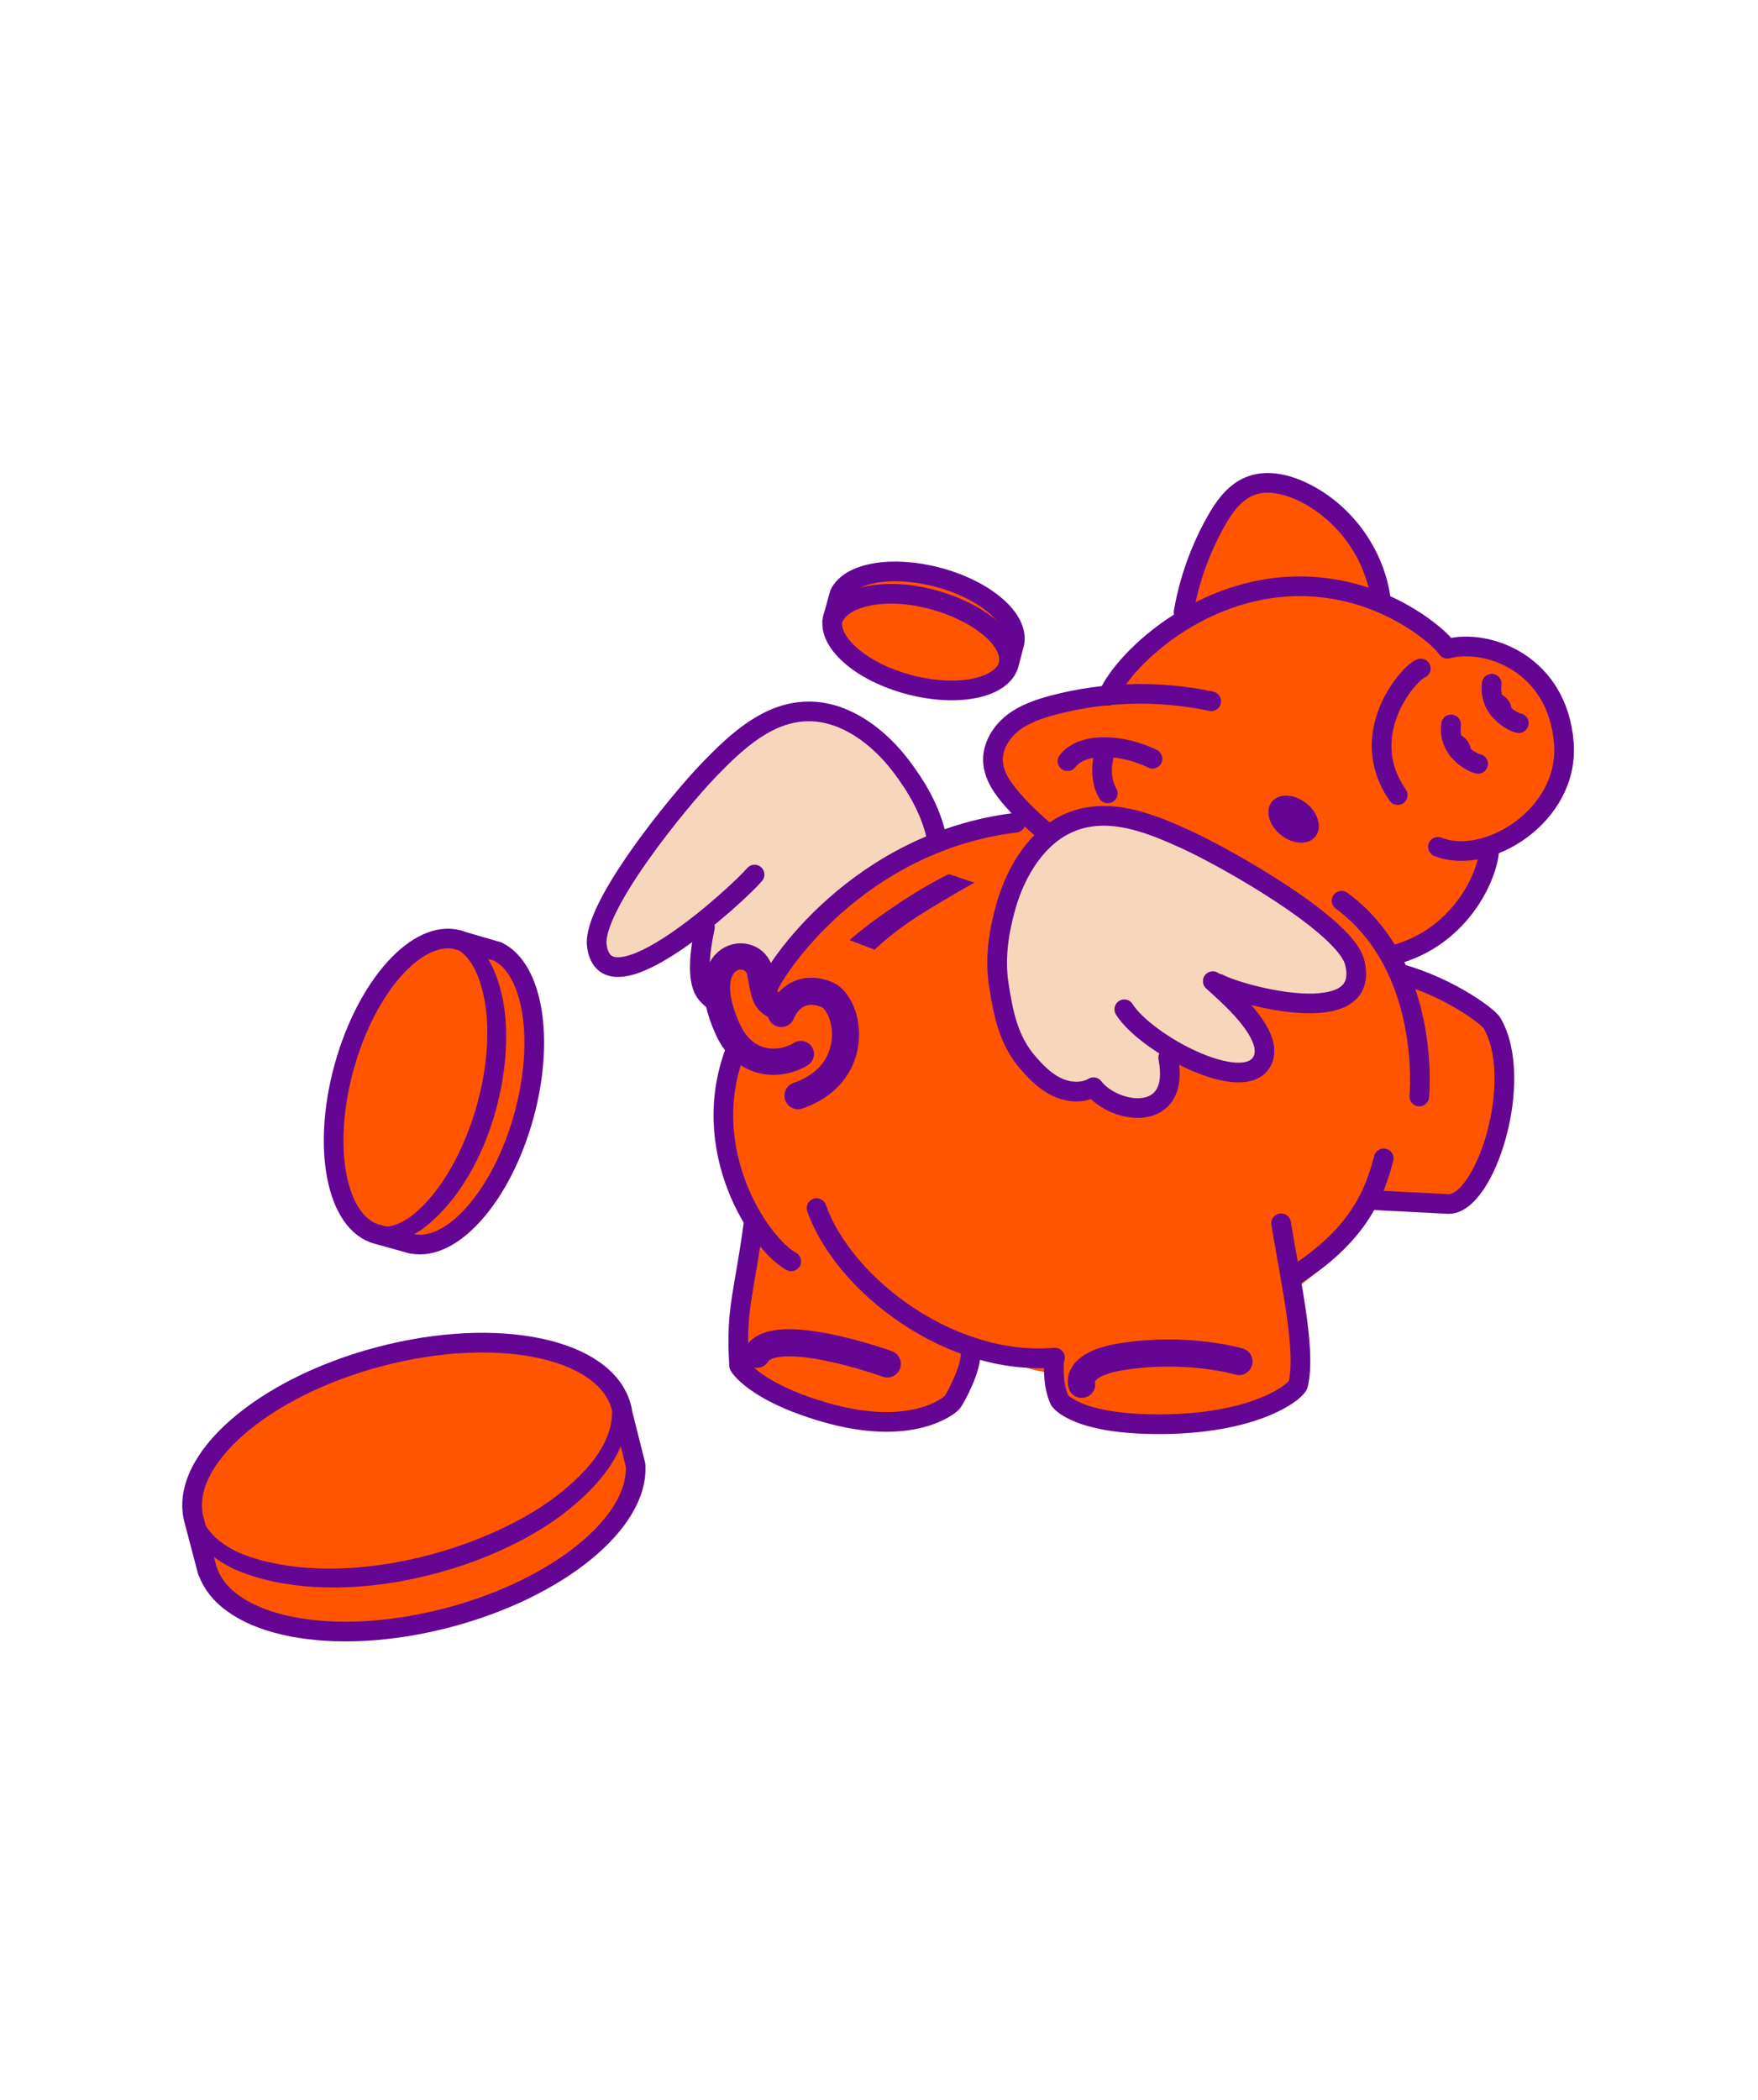 <svg width="536" height="640" viewBox="0 0 536 640" fill="none" xmlns="http://www.w3.org/2000/svg">
<path d="M285.83 257.308C285.468 255.2 286.001 257.258 285.519 255.119C283.741 247.056 279.634 239.936 274.673 233.418C268.025 224.682 258.194 217.14 247.349 216.819C234.606 216.448 224.684 225.787 216.239 234.513C206.508 244.575 180.57 276.579 181.965 288.097C183.632 301.875 201.085 292.646 214.722 282.695C213.156 290.527 212.513 298.521 214.973 302.236C221.24 311.716 228.852 310.792 243.272 289.453L249.689 280.927L261.137 270.644L285.82 257.318L285.83 257.308ZM230.438 269.429C230.539 269.319 230.639 269.208 230.719 269.108L231.011 269.761L230.448 269.419L230.438 269.429Z" fill="#F7D6BB"/>
<path d="M230.057 266.537C225.397 272.1 184.576 309.718 181.965 288.097C180.57 276.579 206.508 244.575 216.249 234.513C224.704 225.787 234.626 216.448 247.359 216.819C258.194 217.13 268.025 224.682 274.683 233.418C279.644 239.936 283.751 247.056 285.529 255.119C286.001 257.268 285.478 255.21 285.84 257.308" stroke="#640594" stroke-width="6" stroke-linecap="round" stroke-linejoin="round"/>
<path d="M233.832 306.082C225.366 308.412 217.965 306.906 214.902 302.116C212.502 298.36 213.246 290.377 214.933 282.574" stroke="#640594" stroke-width="6" stroke-linecap="round" stroke-linejoin="round"/>
<path d="M229.964 370.823H229.985C222.292 358.391 216.277 338.518 224.843 317.671L225.556 320.503C225.717 319.82 225.897 319.137 226.078 318.454C224.512 316.948 226.47 321.286 226.078 318.454C225.094 311.385 232.395 304.325 232.967 300.921C232.565 299.405 233.349 298.641 232.967 300.921C246.182 275.555 275.706 258.634 309.065 249.235C310.461 248.843 308.342 244.123 309.738 243.782C309.316 243.32 308.885 242.858 308.473 242.386C305.46 238.962 302.578 234.975 302.428 230.416C302.277 225.887 304.948 221.619 308.533 218.848C312.118 216.076 316.507 214.59 320.885 213.435C326.539 211.949 332.333 210.955 338.157 210.442C341.089 203.845 351.272 192.537 366.044 185.046L360.973 185.357C362.67 175.667 366.034 166.268 370.864 157.692C373.314 153.344 376.407 148.985 381.026 147.067C386.148 144.938 392.073 146.294 397.094 148.654C409.927 154.719 419.297 167.593 421.114 181.672L419.176 181.793C431.638 186.583 439.421 193.933 440.706 195.721L441.389 196.564C453.62 193.301 475.09 201.113 476.918 225.415C478.052 240.558 466.454 252.629 454.253 256.716C454.233 256.776 454.213 256.836 454.203 256.907C454.343 263.645 447.695 280.506 430.925 287.846C430.162 288.378 429.379 288.911 428.585 289.423C429.72 291.893 426.035 294.112 426.898 296.733C440.355 301.503 454.142 309.145 454.946 310.501C465.229 327.904 452.867 366.345 441.55 365.772C430.333 365.21 424.448 364.899 421.365 364.738C414.557 375.362 405.439 385.073 394.453 393.237C396.28 404.424 397.425 414.456 395.929 420.782C395.467 422.741 383.838 432.371 355.771 432.873C328.477 433.355 323.265 425.683 323.265 425.683C323.265 425.683 321.859 423.263 321.507 418.262C312.45 418.513 304.998 412.277 296.563 410.62C295.157 415.058 291.09 425.412 290.448 426.205C289.634 427.209 278.066 436.98 251.384 429.188C229.814 422.891 225.466 415.038 225.466 415.038C224.381 397.103 226.972 393.689 229.975 370.813L229.964 370.823Z" fill="#FF5500"/>
<path d="M438.424 258.083C453.357 264.028 478.452 248.513 476.815 226.571C474.997 202.269 453.518 194.457 441.286 197.72L440.604 196.877C438.866 194.467 425.35 181.964 404.493 179.213C369.446 174.594 342.433 200.853 337.854 212.03" stroke="#640594" stroke-width="6" stroke-linecap="round" stroke-linejoin="round"/>
<path d="M433.193 203.726C429.387 205.182 413.26 223.82 426.154 242.317" stroke="#640594" stroke-width="6" stroke-linecap="round" stroke-linejoin="round"/>
<path d="M369.286 213.717C353.46 210.353 336.85 210.745 321.205 214.862C316.826 216.017 312.428 217.503 308.853 220.275C305.278 223.046 302.607 227.314 302.747 231.843C302.898 236.402 305.77 240.389 308.793 243.813C317.961 254.227 329.61 262.441 342.504 267.583" stroke="#640594" stroke-width="6" stroke-linecap="round" stroke-linejoin="round"/>
<path d="M351.391 231.231C342.875 227.033 330.323 225.718 325.472 231.974" stroke="#640594" stroke-width="6" stroke-linecap="round" stroke-linejoin="round"/>
<path d="M360.87 186.503C362.567 176.813 365.931 167.414 370.762 158.838C373.212 154.49 376.305 150.131 380.924 148.213C386.045 146.084 391.97 147.44 396.991 149.8C409.825 155.865 419.194 168.739 421.012 182.818" stroke="#640594" stroke-width="6" stroke-linecap="round" stroke-linejoin="round"/>
<path d="M421.876 353.03C418.482 366.687 411.714 378.135 393.518 389.523" stroke="#640594" stroke-width="6" stroke-linecap="round" stroke-linejoin="round"/>
<path d="M432.73 334.161C432.73 334.161 436.627 294.827 409.051 274.502" stroke="#640594" stroke-width="6" stroke-linecap="round" stroke-linejoin="round"/>
<path d="M426.876 296.725C442.833 301.284 453.939 310.141 454.833 311.647C465.116 329.05 452.754 367.491 441.437 366.918C419.395 365.814 417.919 365.693 417.919 365.693" stroke="#640594" stroke-width="6" stroke-linecap="round" stroke-linejoin="round"/>
<path d="M454.09 258.033C454.261 265.544 445.976 285.729 424.537 291.152" stroke="#640594" stroke-width="6" stroke-linecap="round" stroke-linejoin="round"/>
<path d="M309.635 250.732C261.875 256.557 236.047 295.017 233.496 302.358" stroke="#640594" stroke-width="6" stroke-linecap="round" stroke-linejoin="round"/>
<path d="M390.594 372.813C393.737 391.702 398.236 411.675 395.806 421.928C395.344 423.887 383.715 433.517 355.648 434.019C328.354 434.501 323.142 426.829 323.142 426.829C323.142 426.829 320.852 422.943 321.385 414.788" stroke="#640594" stroke-width="6" stroke-linecap="round" stroke-linejoin="round"/>
<path d="M295.888 411.987C296.46 416.576 291.269 426.206 290.335 427.361C289.521 428.365 277.953 438.136 251.271 430.343C229.701 424.047 225.353 416.194 225.353 416.194C224.268 398.259 226.859 394.845 229.862 371.969" stroke="#640594" stroke-width="6" stroke-linecap="round" stroke-linejoin="round"/>
<path d="M224.74 318.827C211.816 350.319 232.121 379.591 241.239 384.401" stroke="#640594" stroke-width="6" stroke-linecap="round" stroke-linejoin="round"/>
<path d="M321.646 413.744C289.883 416.506 257.276 391.662 248.972 368.194" stroke="#640594" stroke-width="6" stroke-linecap="round" stroke-linejoin="round"/>
<path d="M336.97 228.811C336.97 228.811 334.349 235.981 337.753 241.775" stroke="#640594" stroke-width="6" stroke-linecap="round" stroke-linejoin="round"/>
<path d="M463.07 220.386C461.433 220.124 453.761 216.359 454.825 208.385" stroke="#640594" stroke-width="6" stroke-linecap="round" stroke-linejoin="round"/>
<path d="M455.177 211.237C457.236 210.394 462.97 213.969 460.048 219.411L455.177 211.237Z" fill="#640594"/>
<path d="M450.666 232.787C449.029 232.526 441.357 228.76 442.422 220.787" stroke="#640594" stroke-width="6" stroke-linecap="round" stroke-linejoin="round"/>
<path d="M442.763 223.639C444.822 222.795 450.556 226.37 447.634 231.813L442.763 223.639Z" fill="#640594"/>
<path d="M289.291 266.398C289.291 266.398 283.487 269.069 274.72 274.833C263.915 281.953 259.055 286.502 259.055 286.502L266.667 289.444C266.667 289.444 271.768 284.283 280.615 278.73C289.452 273.176 297.094 268.999 297.094 268.999L289.291 266.388V266.398Z" fill="#640594"/>
<path d="M401.068 254.92C403.194 252.239 401.939 247.702 398.264 244.785C394.588 241.869 389.884 241.678 387.757 244.359C385.63 247.039 386.886 251.577 390.561 254.493C394.237 257.409 398.941 257.6 401.068 254.92Z" fill="#640594"/>
<path d="M413.011 293.23C410.109 281.993 374.299 261.638 361.565 255.823C350.519 250.772 337.866 245.691 326.137 250.682C316.156 254.92 309.749 265.534 306.736 276.088C304.487 283.961 303.262 292.095 304.547 300.249C305.903 308.855 307.459 316.939 313.284 323.717C315.824 326.68 318.636 329.542 322.151 331.239C325.665 332.936 330.024 333.307 333.398 331.339C339.714 339.594 360.17 342.697 356.173 322.342L358.744 320.685C369.238 326.479 381.258 329.662 384.712 323.567C388.759 316.447 376.96 305.541 371.577 300.671L371.638 299.807C378.004 303.282 418.453 314.318 413.011 293.23Z" fill="#F7D6BB"/>
<path d="M377.772 414.939C377.772 414.939 362.288 410.32 342.404 413.393C327.562 415.682 329.802 421.878 329.802 421.878" stroke="#640594" stroke-width="8.259" stroke-linecap="round" stroke-linejoin="round"/>
<path d="M270.534 415.662C270.534 415.662 236.361 403.36 230.718 412.749" stroke="#640594" stroke-width="8.259" stroke-linecap="round" stroke-linejoin="round"/>
<path d="M371.636 299.807C378.002 303.282 418.452 314.318 413.009 293.23C410.107 281.993 374.297 261.638 361.564 255.823C350.517 250.772 337.864 245.691 326.135 250.682C316.154 254.92 309.747 265.534 306.734 276.088C304.485 283.961 303.26 292.095 304.545 300.249C305.901 308.855 307.457 316.939 313.282 323.717C315.822 326.68 318.634 329.542 322.149 331.239C325.663 332.936 330.022 333.307 333.396 331.339C339.712 339.594 360.168 342.697 356.171 322.342" stroke="#640594" stroke-width="6" stroke-linecap="round" stroke-linejoin="round"/>
<path d="M342.784 307.59C349.392 318.104 378.946 333.729 384.72 323.567C389.319 315.463 373.392 302.448 369.767 299.014" stroke="#640594" stroke-width="6" stroke-linecap="round" stroke-linejoin="round"/>
<path d="M253.533 303.995C251.826 302.509 243.943 297.106 238.008 307.048C232.746 305.782 232.967 302.579 231.772 296.423C229.964 287.124 211.216 289.986 221.81 313.515C226.239 323.356 234.252 324.601 240.097 322.994L243.3 333.93C261.335 327.714 259.709 309.387 253.533 304.005V303.995Z" fill="#FF5500"/>
<path d="M243.302 333.92C261.338 327.704 259.711 309.377 253.535 303.995C251.667 302.358 242.439 299.014 238.191 308.875" stroke="#640594" stroke-width="8.259" stroke-linecap="round" stroke-linejoin="round"/>
<path d="M238.271 307.108C232.738 305.893 232.999 302.679 231.774 296.413C229.966 287.114 211.218 289.976 221.812 313.504C227.415 325.946 238.743 324.651 244.175 321.227" stroke="#640594" stroke-width="8.005" stroke-linecap="round" stroke-linejoin="round"/>
<path d="M253.954 188.148C251.994 195.56 262.427 204.743 277.241 208.654C292.065 212.575 305.659 209.734 307.619 202.332C307.64 202.252 307.649 202.162 307.67 202.082H307.68L309.32 195.88L309.3 195.86C310.62 188.548 300.347 179.726 285.893 175.905C271.939 172.214 259.066 174.514 255.975 180.986L254.204 187.388C254.104 187.638 254.014 187.898 253.944 188.158L253.954 188.148Z" fill="#FF5500" stroke="#640594" stroke-width="6" stroke-linecap="round" stroke-linejoin="round"/>
<path d="M253.784 189.278C255.745 181.866 269.419 178.775 284.013 182.626C298.607 186.478 309.38 195.42 307.42 202.822" fill="#FF5500"/>
<path d="M253.784 189.278C255.745 181.866 269.419 178.775 284.013 182.626C298.607 186.478 309.38 195.42 307.42 202.822" stroke="#640594" stroke-width="6" stroke-linecap="round" stroke-linejoin="round"/>
<path d="M139.795 286.46C127.412 283.029 111.817 300.314 104.945 325.081C98.083 349.838 102.555 372.694 114.928 376.125C115.068 376.165 115.208 376.185 115.338 376.215V376.235L125.701 379.106L125.741 379.066C137.965 381.427 152.969 364.392 159.671 340.245C166.133 316.928 162.542 295.312 151.769 290.001L141.086 286.9C140.666 286.73 140.236 286.57 139.795 286.45V286.46Z" fill="#FF5500" stroke="#640594" stroke-width="6" stroke-linecap="round" stroke-linejoin="round"/>
<path d="M138.484 284.039C149.047 286.94 152.818 299.233 153.959 308.836C156.329 330.962 147.057 360.891 128.762 374.575C125.571 376.755 121.659 378.486 117.628 378.506C115.488 378.416 111.317 378.286 112.007 375.175C112.337 374.024 113.537 373.364 114.677 373.664C118.629 374.545 122.55 372.804 125.731 370.363C143.496 356.239 154.349 317.748 145.366 296.692C143.676 292.791 140.945 289.41 137.254 288.25C134.593 287.35 135.743 283.369 138.494 284.039H138.484Z" fill="#640594"/>
<path d="M189.441 428.835C184.699 410.839 151.68 403.947 115.699 413.44C79.719 422.933 54.392 445.209 59.143 463.194C59.193 463.394 59.273 463.584 59.333 463.774H59.303L63.274 478.849L63.355 478.869C69.326 495.884 101.585 502.215 136.685 492.963C170.565 484.03 194.992 463.754 193.762 446.4L189.831 430.765C189.741 430.115 189.621 429.465 189.451 428.825L189.441 428.835Z" fill="#FF5500" stroke="#640594" stroke-width="6" stroke-linecap="round" stroke-linejoin="round"/>
<path d="M190.552 425.694C194.333 440.618 181.93 453.692 171.047 461.884C146.14 480.389 100.897 490.882 71.638 478.309C66.717 476.018 61.896 472.577 59.005 467.766C58.034 466.105 57.314 464.315 56.834 462.454C56.524 461.284 57.234 460.083 58.405 459.783C59.575 459.473 60.765 460.183 61.075 461.344C62.886 467.325 68.127 471.197 73.749 473.567C101.617 484.39 143.849 474.287 167.736 457.343C177.219 450.401 188.752 439.558 186.301 426.814C185.621 424.023 189.742 422.913 190.542 425.694H190.552Z" fill="#640594"/>
</svg>
